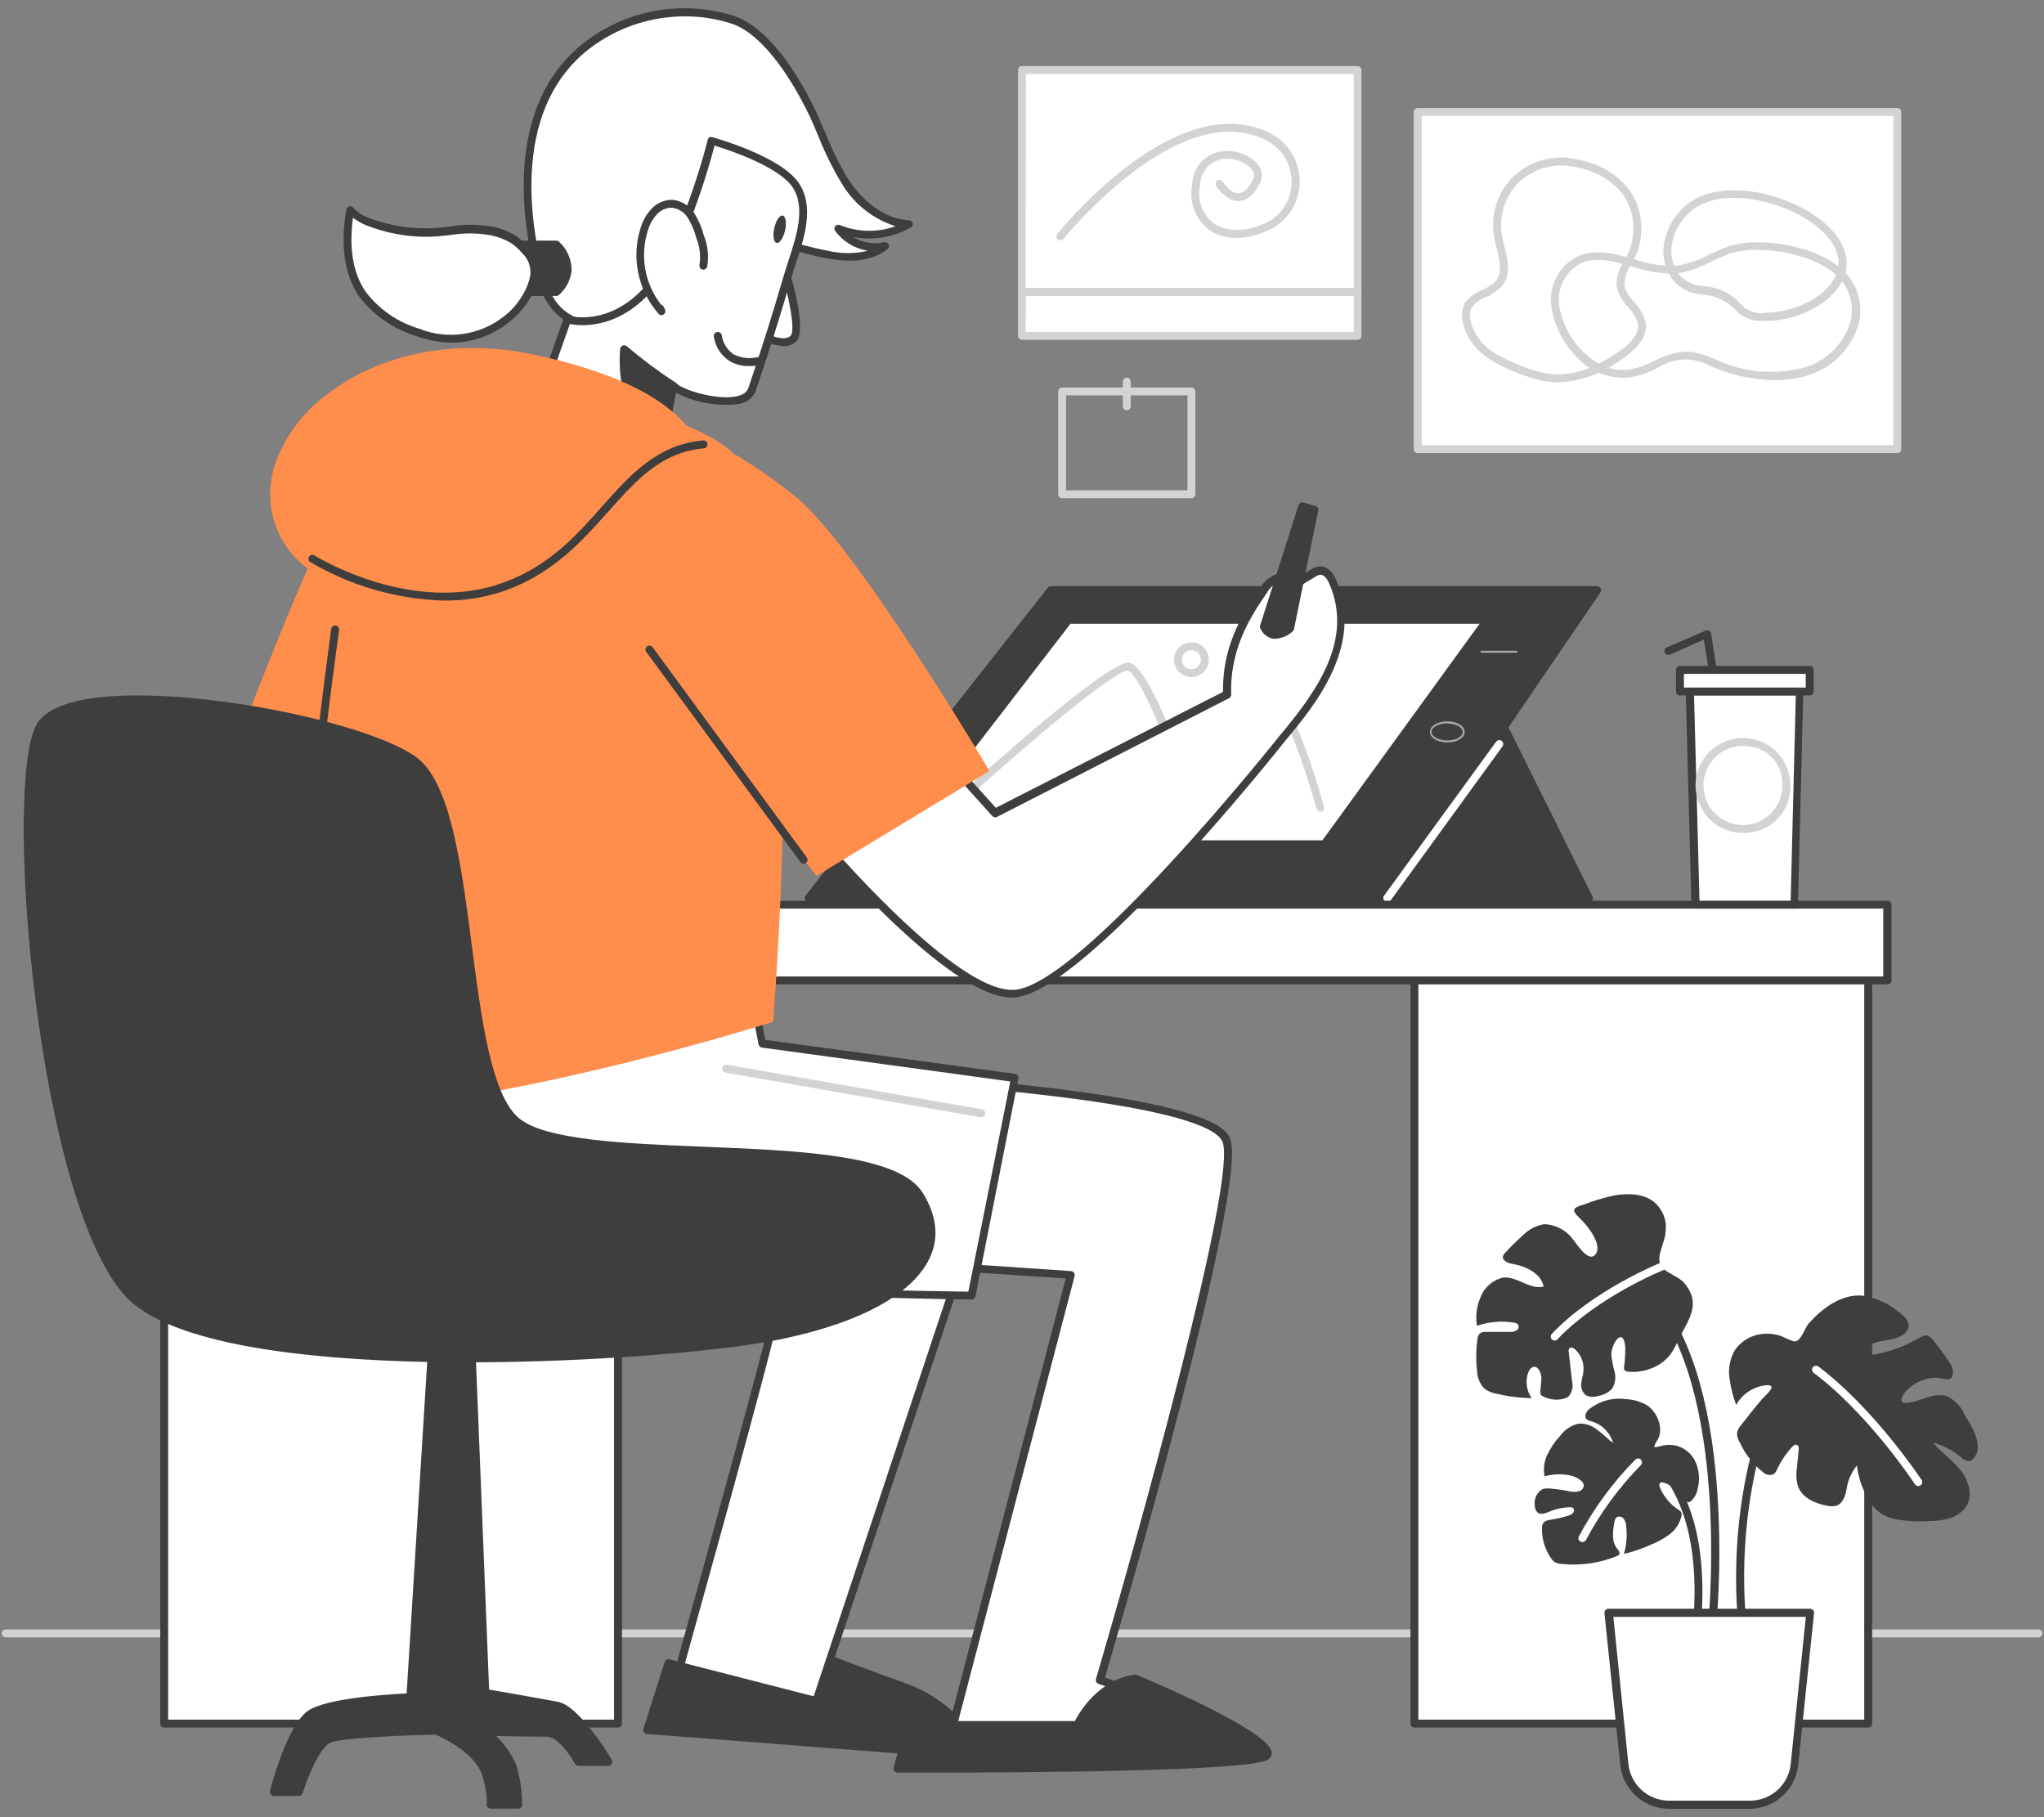 <?xml version="1.0" encoding="UTF-8"?> <svg xmlns="http://www.w3.org/2000/svg" width="216" height="192" viewBox="0 0 216 192" fill="none"><rect x="0" y="0" width="216" height="192" fill="#808080" stroke="none"/><g id="#230_designer_flatline"><path id="Vector" d="M215.406 173.001H0.594C0.483 173.001 0.377 172.957 0.299 172.879C0.221 172.801 0.177 172.694 0.177 172.583C0.177 172.473 0.221 172.366 0.299 172.288C0.377 172.21 0.483 172.166 0.594 172.166H215.406C215.517 172.166 215.623 172.21 215.701 172.288C215.78 172.366 215.824 172.473 215.824 172.583C215.824 172.694 215.78 172.801 215.701 172.879C215.623 172.957 215.517 173.001 215.406 173.001Z" fill="#D1D3D4"></path><path id="Vector_2" d="M197.42 99.695H149.466V182.113H197.42V99.695Z" fill="white"></path><path id="Vector_3" d="M197.42 182.53H149.466C149.355 182.53 149.249 182.486 149.171 182.408C149.093 182.33 149.049 182.223 149.049 182.113V99.695C149.049 99.584 149.093 99.477 149.171 99.399C149.249 99.321 149.355 99.277 149.466 99.277H197.42C197.531 99.277 197.637 99.321 197.715 99.399C197.794 99.477 197.838 99.584 197.838 99.695V182.096C197.84 182.152 197.831 182.208 197.811 182.261C197.791 182.314 197.76 182.362 197.721 182.402C197.682 182.443 197.636 182.475 197.584 182.497C197.532 182.519 197.476 182.531 197.42 182.53ZM149.884 181.695H197.003V100.112H149.884V181.695Z" fill="#3E3E3E"></path><path id="Vector_4" d="M65.307 99.695H17.352V182.113H65.307V99.695Z" fill="white"></path><path id="Vector_5" d="M65.307 182.53H17.353C17.242 182.53 17.136 182.486 17.057 182.408C16.979 182.33 16.935 182.223 16.935 182.113V99.695C16.935 99.584 16.979 99.477 17.057 99.399C17.136 99.321 17.242 99.277 17.353 99.277H65.307C65.417 99.277 65.523 99.321 65.602 99.399C65.68 99.477 65.724 99.584 65.724 99.695V182.096C65.726 182.152 65.717 182.208 65.697 182.261C65.677 182.314 65.647 182.362 65.608 182.402C65.569 182.443 65.522 182.475 65.47 182.497C65.418 182.519 65.363 182.531 65.307 182.53ZM17.77 181.695H64.889V100.112H17.77V181.695Z" fill="#3E3E3E"></path><path id="Vector_6" d="M158.392 75.797L167.886 94.88H142.21L158.392 75.797Z" fill="#3E3E3E"></path><path id="Vector_7" d="M167.886 95.298H142.235C142.155 95.298 142.076 95.275 142.008 95.232C141.94 95.189 141.886 95.128 141.851 95.055C141.818 94.983 141.807 94.903 141.819 94.824C141.83 94.745 141.865 94.672 141.918 94.612L158.1 75.529C158.143 75.475 158.2 75.434 158.265 75.409C158.329 75.384 158.399 75.376 158.468 75.387C158.536 75.395 158.602 75.419 158.659 75.459C158.716 75.498 158.762 75.551 158.793 75.613L168.279 94.696C168.314 94.757 168.332 94.826 168.332 94.897C168.332 94.967 168.314 95.036 168.279 95.097C168.239 95.165 168.181 95.219 168.112 95.255C168.042 95.29 167.964 95.305 167.886 95.298ZM143.112 94.462H167.21L158.301 76.557L143.112 94.462Z" fill="#3E3E3E"></path><path id="Vector_8" d="M85.472 94.88H146.602L168.78 62.347H111.073L85.472 94.88Z" fill="#3E3E3E"></path><path id="Vector_9" d="M146.602 95.298H85.455C85.377 95.297 85.3 95.275 85.234 95.233C85.168 95.192 85.115 95.132 85.081 95.061C85.047 94.991 85.034 94.912 85.042 94.834C85.051 94.756 85.081 94.682 85.129 94.621L110.731 62.088C110.769 62.038 110.818 61.998 110.875 61.971C110.931 61.943 110.993 61.929 111.056 61.929H168.763C168.839 61.932 168.912 61.954 168.977 61.993C169.041 62.033 169.094 62.089 169.13 62.155C169.171 62.22 169.193 62.296 169.193 62.373C169.193 62.449 169.171 62.525 169.13 62.59L146.953 95.114C146.915 95.172 146.863 95.219 146.801 95.251C146.74 95.283 146.671 95.299 146.602 95.298ZM86.332 94.462H146.41L168.02 62.765H111.273L86.332 94.462Z" fill="#3E3E3E"></path><path id="Vector_10" d="M112.91 65.507L94.64 89.204H140.006L157.173 65.507H112.91Z" fill="white"></path><path id="Vector_11" d="M140.006 89.622H94.64C94.562 89.623 94.485 89.601 94.419 89.559C94.352 89.518 94.299 89.459 94.264 89.388C94.225 89.321 94.205 89.245 94.205 89.167C94.205 89.089 94.225 89.013 94.264 88.945L112.543 65.248C112.581 65.198 112.63 65.158 112.687 65.13C112.743 65.103 112.805 65.089 112.868 65.089H157.123C157.2 65.088 157.275 65.108 157.34 65.148C157.405 65.188 157.457 65.246 157.491 65.315C157.531 65.38 157.553 65.455 157.553 65.532C157.553 65.609 157.531 65.684 157.491 65.749L140.323 89.447C140.287 89.499 140.24 89.541 140.185 89.572C140.13 89.602 140.068 89.619 140.006 89.622ZM95.492 88.786H139.747L156.355 65.908H113.119L95.492 88.786Z" fill="#3E3E3E"></path><path id="Vector_12" d="M125.903 84.891C125.816 84.89 125.731 84.863 125.661 84.812C125.591 84.761 125.538 84.689 125.51 84.607C123.314 78.129 120.258 71.024 119.147 70.857C117.82 70.857 109.303 77.903 101.738 84.791C101.656 84.866 101.547 84.906 101.436 84.901C101.325 84.896 101.22 84.848 101.145 84.766C101.07 84.684 101.03 84.575 101.035 84.464C101.039 84.352 101.088 84.248 101.17 84.172C103.792 81.79 116.826 70.029 119.223 70.029H119.314C121.452 70.355 125.235 81.063 126.345 84.339C126.363 84.391 126.371 84.447 126.367 84.502C126.363 84.557 126.348 84.61 126.324 84.66C126.299 84.709 126.264 84.752 126.222 84.788C126.18 84.823 126.131 84.85 126.078 84.866C126.023 84.89 125.962 84.898 125.903 84.891Z" fill="#D1D3D4"></path><path id="Vector_13" d="M139.53 85.76C139.438 85.76 139.35 85.729 139.277 85.674C139.205 85.618 139.153 85.54 139.129 85.451C137.659 80.227 135.563 74.652 134.578 74.359C133.593 74.067 129.017 78.204 125.293 82.183C125.217 82.264 125.111 82.311 125 82.314C124.889 82.317 124.781 82.276 124.7 82.2C124.619 82.123 124.572 82.018 124.569 81.906C124.566 81.795 124.607 81.687 124.683 81.606C126.587 79.575 132.933 72.997 134.82 73.565C136.707 74.133 139.413 83.378 139.931 85.267C139.962 85.374 139.949 85.488 139.896 85.585C139.843 85.683 139.753 85.754 139.647 85.785L139.53 85.76Z" fill="#D1D3D4"></path><path id="Vector_14" d="M152.948 78.446C151.921 78.446 151.111 77.953 151.111 77.326C151.111 76.699 151.946 76.215 152.948 76.215C153.95 76.215 154.785 76.699 154.785 77.326C154.785 77.953 153.975 78.446 152.948 78.446ZM152.948 76.424C152.063 76.424 151.278 76.833 151.278 77.326C151.278 77.82 152.021 78.237 152.948 78.237C153.875 78.237 154.576 77.82 154.576 77.326C154.576 76.833 153.833 76.449 152.948 76.449V76.424Z" fill="#A7A9AC"></path><path id="Vector_15" d="M160.246 68.968H156.539C156.513 68.966 156.488 68.954 156.47 68.936C156.452 68.918 156.44 68.893 156.438 68.867C156.438 68.84 156.449 68.813 156.467 68.793C156.486 68.773 156.511 68.761 156.539 68.758H160.246C160.26 68.758 160.274 68.761 160.286 68.767C160.299 68.772 160.311 68.781 160.32 68.791C160.329 68.801 160.337 68.813 160.341 68.826C160.346 68.839 160.347 68.853 160.346 68.867C160.346 68.894 160.336 68.919 160.317 68.938C160.298 68.957 160.273 68.968 160.246 68.968Z" fill="#A7A9AC"></path><path id="Vector_16" d="M146.602 95.298C146.513 95.299 146.426 95.272 146.352 95.223C146.263 95.156 146.205 95.058 146.188 94.949C146.17 94.84 146.196 94.728 146.26 94.638L158.1 78.371C158.132 78.327 158.173 78.289 158.22 78.26C158.267 78.231 158.319 78.212 158.373 78.204C158.427 78.195 158.483 78.198 158.536 78.21C158.59 78.224 158.64 78.247 158.685 78.279C158.773 78.346 158.831 78.444 158.849 78.553C158.866 78.662 158.84 78.774 158.776 78.865L146.936 95.164C146.893 95.21 146.842 95.245 146.784 95.268C146.726 95.291 146.664 95.301 146.602 95.298Z" fill="white"></path><path id="Vector_17" d="M125.902 71.542C125.539 71.542 125.184 71.434 124.882 71.232C124.58 71.03 124.344 70.743 124.205 70.407C124.066 70.071 124.03 69.701 124.101 69.344C124.172 68.988 124.347 68.66 124.603 68.403C124.86 68.146 125.188 67.971 125.544 67.9C125.9 67.829 126.27 67.865 126.605 68.004C126.941 68.143 127.228 68.379 127.43 68.681C127.632 68.984 127.739 69.34 127.739 69.703C127.739 70.191 127.546 70.659 127.201 71.004C126.857 71.348 126.39 71.542 125.902 71.542ZM125.902 68.7C125.704 68.7 125.511 68.759 125.346 68.869C125.181 68.979 125.053 69.136 124.977 69.319C124.901 69.503 124.881 69.704 124.92 69.899C124.958 70.094 125.054 70.272 125.194 70.412C125.334 70.553 125.513 70.648 125.707 70.687C125.901 70.726 126.103 70.706 126.286 70.63C126.469 70.554 126.625 70.425 126.736 70.26C126.846 70.096 126.904 69.902 126.904 69.703C126.906 69.571 126.88 69.44 126.83 69.318C126.78 69.196 126.707 69.085 126.613 68.991C126.52 68.898 126.409 68.824 126.287 68.774C126.165 68.724 126.034 68.699 125.902 68.7Z" fill="#D1D3D4"></path><path id="Vector_18" d="M199.458 95.59H10.981V103.59H199.458V95.59Z" fill="white"></path><path id="Vector_19" d="M199.466 104.008H10.982C10.871 104.008 10.764 103.964 10.686 103.885C10.608 103.807 10.564 103.701 10.564 103.59V95.59C10.566 95.48 10.611 95.375 10.689 95.297C10.767 95.219 10.871 95.174 10.982 95.172H199.466C199.576 95.174 199.681 95.219 199.759 95.297C199.837 95.375 199.881 95.48 199.884 95.59V103.59C199.884 103.701 199.84 103.807 199.761 103.885C199.683 103.964 199.577 104.008 199.466 104.008ZM11.399 103.172H199.015V96H11.399V103.172Z" fill="#3E3E3E"></path><path id="Vector_20" d="M81.873 138.864C82.048 139.457 71.502 177.356 71.502 177.356L86.24 179.73L103.658 127.371L81.873 138.864Z" fill="white"></path><path id="Vector_21" d="M86.24 180.148H86.173L71.435 177.774C71.376 177.766 71.32 177.745 71.27 177.713C71.219 177.682 71.176 177.64 71.143 177.59C71.085 177.486 71.067 177.364 71.093 177.248C75.21 162.486 81.338 140.16 81.455 138.906C81.45 138.824 81.468 138.743 81.508 138.671C81.548 138.6 81.608 138.542 81.681 138.504L103.466 127.011C103.54 126.974 103.624 126.958 103.707 126.967C103.79 126.976 103.869 127.009 103.934 127.061C103.994 127.117 104.038 127.189 104.061 127.269C104.083 127.349 104.082 127.433 104.059 127.513L86.632 179.872C86.604 179.954 86.551 180.024 86.481 180.074C86.41 180.123 86.326 180.149 86.24 180.148ZM72.045 177.014L85.973 179.262L102.957 128.231L82.249 139.148C81.789 141.547 78.358 154.261 72.028 177.014H72.045Z" fill="#3E3E3E"></path><path id="Vector_22" d="M70.609 175.718L68.362 182.79L103.658 185.523C102.001 182.181 99.135 179.596 95.642 178.293C91.976 177.005 88.027 175.467 88.027 175.467L86.24 179.73L70.609 175.718Z" fill="#3E3E3E"></path><path id="Vector_23" d="M103.658 185.941L68.363 183.208C68.3 183.203 68.239 183.184 68.184 183.153C68.129 183.121 68.083 183.077 68.047 183.025C68.012 182.973 67.989 182.913 67.98 182.851C67.971 182.788 67.976 182.724 67.995 182.664L70.241 175.593C70.274 175.492 70.344 175.407 70.437 175.355C70.53 175.304 70.639 175.29 70.742 175.317L86.023 179.237L87.693 175.308C87.713 175.258 87.743 175.213 87.781 175.174C87.819 175.136 87.864 175.105 87.913 175.084C87.963 175.063 88.016 175.053 88.07 175.052C88.124 175.052 88.177 175.062 88.227 175.083C88.269 175.083 92.21 176.629 95.834 177.9C99.438 179.237 102.393 181.905 104.092 185.356C104.127 185.418 104.146 185.489 104.146 185.561C104.146 185.632 104.127 185.703 104.092 185.765C104.047 185.837 103.981 185.892 103.903 185.923C103.825 185.955 103.74 185.961 103.658 185.941ZM68.914 182.413L102.94 185.055C101.287 182.124 98.656 179.869 95.508 178.685C92.528 177.641 89.329 176.42 88.252 176.011L86.624 179.889C86.585 179.983 86.514 180.059 86.424 180.105C86.334 180.151 86.23 180.164 86.131 180.14L70.884 176.245L68.914 182.413Z" fill="#3E3E3E"></path><path id="Vector_24" d="M45.834 139.365L43.329 179.287C43.329 179.287 34.862 179.58 32.741 181.068C30.62 182.556 28.892 189.293 28.892 189.293H31.531C31.531 189.293 33.067 184.277 34.754 183.676C36.441 183.074 46.026 182.84 46.026 182.84C46.026 182.84 50.652 184.629 51.395 187.696C51.98 190.112 51.813 190.672 51.813 190.672H54.735C54.728 189.297 54.532 187.93 54.151 186.61C53.566 184.938 51.37 182.94 51.37 182.94C51.37 182.94 56.205 183.04 57.816 183.04C59.428 183.04 61.106 186.116 61.106 186.116H64.254C64.254 186.116 60.964 180.566 58.835 180.173C56.706 179.78 51.245 178.827 51.245 178.827L49.759 141.631L45.834 139.365Z" fill="#3E3E3E"></path><path id="Vector_25" d="M54.769 191.098H51.846C51.781 191.097 51.716 191.081 51.657 191.053C51.597 191.024 51.545 190.982 51.504 190.931C51.466 190.877 51.441 190.815 51.431 190.75C51.421 190.685 51.426 190.618 51.446 190.555C51.449 189.621 51.306 188.693 51.02 187.805C50.393 185.189 46.561 183.508 46.01 183.274C43.296 183.333 36.265 183.584 34.954 184.11C33.869 184.511 32.558 187.604 31.99 189.452C31.963 189.538 31.91 189.613 31.838 189.667C31.766 189.721 31.679 189.751 31.589 189.752H28.925C28.862 189.751 28.8 189.734 28.744 189.705C28.687 189.676 28.638 189.635 28.6 189.585C28.561 189.534 28.535 189.476 28.522 189.414C28.509 189.352 28.51 189.287 28.525 189.226C28.591 188.95 30.312 182.321 32.533 180.767C34.495 179.396 41.267 179.003 42.97 178.928L45.425 139.374C45.431 139.303 45.453 139.235 45.491 139.176C45.529 139.116 45.581 139.066 45.642 139.031C45.704 138.998 45.773 138.981 45.843 138.981C45.913 138.981 45.981 138.998 46.043 139.031L50.001 141.313C50.062 141.347 50.114 141.397 50.15 141.457C50.187 141.517 50.207 141.586 50.21 141.656L51.688 178.518C52.907 178.727 57.148 179.463 58.952 179.805C61.19 180.223 64.305 185.356 64.647 185.941C64.683 186.004 64.703 186.076 64.703 186.15C64.703 186.223 64.683 186.295 64.647 186.359C64.61 186.424 64.557 186.479 64.492 186.517C64.428 186.555 64.354 186.575 64.279 186.576H61.131C61.056 186.575 60.983 186.555 60.919 186.517C60.854 186.479 60.801 186.424 60.764 186.359C60.163 185.255 58.827 183.5 57.842 183.5C56.706 183.5 53.95 183.45 52.431 183.425C53.338 184.303 54.064 185.351 54.568 186.509C54.969 187.866 55.174 189.274 55.178 190.689C55.176 190.797 55.132 190.9 55.056 190.976C54.979 191.052 54.877 191.096 54.769 191.098ZM52.264 190.262H54.326C54.298 189.073 54.113 187.892 53.775 186.752C53.232 185.189 51.128 183.283 51.103 183.258C51.042 183.2 50.999 183.126 50.979 183.044C50.96 182.962 50.965 182.877 50.995 182.798C51.029 182.72 51.085 182.653 51.156 182.606C51.227 182.559 51.31 182.533 51.395 182.53C51.446 182.53 56.238 182.631 57.833 182.631C59.428 182.631 60.914 184.929 61.365 185.707H63.52C62.401 183.943 60.18 180.85 58.777 180.591C56.681 180.198 51.262 179.262 51.195 179.254C51.099 179.238 51.011 179.19 50.947 179.116C50.883 179.043 50.847 178.95 50.844 178.853L49.383 141.89L46.21 140.059L43.78 179.346C43.774 179.449 43.73 179.547 43.656 179.62C43.581 179.692 43.483 179.735 43.379 179.739C41.058 179.822 34.67 180.282 33.017 181.41C31.514 182.464 30.061 186.752 29.468 188.875H31.255C31.639 187.696 33.009 183.859 34.595 183.283C36.182 182.706 45.617 182.447 46.01 182.447H46.168C46.369 182.522 51.011 184.344 51.796 187.588C52.044 188.461 52.207 189.357 52.281 190.262H52.264Z" fill="#3E3E3E"></path><path id="Vector_26" d="M94.114 113.905C94.114 113.905 127.464 115.685 129.568 120.441C131.672 125.197 116.208 177.498 116.208 177.498C116.208 177.498 132.532 183.149 129.86 184.336C127.188 185.523 100.468 183.149 100.468 183.149L113.135 134.668L80.136 132.444L94.114 113.905Z" fill="white"></path><path id="Vector_27" d="M125.66 185.088C117.828 185.088 102.606 183.759 100.46 183.567C100.399 183.562 100.34 183.543 100.286 183.513C100.233 183.483 100.187 183.441 100.151 183.391C100.117 183.341 100.094 183.283 100.083 183.222C100.073 183.162 100.077 183.1 100.093 183.04L112.618 135.086L80.119 132.896C80.046 132.887 79.975 132.861 79.914 132.819C79.853 132.776 79.803 132.72 79.769 132.653C79.737 132.585 79.725 132.508 79.734 132.433C79.742 132.358 79.772 132.286 79.819 132.227L93.805 113.654C93.841 113.595 93.894 113.548 93.956 113.519C94.018 113.489 94.088 113.478 94.156 113.487C94.239 113.487 102.606 113.938 111.123 114.974C128.566 117.081 129.627 119.48 129.977 120.274C132.04 124.946 118.287 172.099 116.768 177.239C121.201 178.786 130.553 182.255 130.62 183.968C130.623 184.135 130.571 184.299 130.473 184.434C130.376 184.57 130.237 184.67 130.077 184.72C128.631 185.056 127.143 185.18 125.66 185.088ZM101.019 182.773C108.768 183.458 127.656 184.871 129.718 183.951C129.167 182.94 122.304 180.056 116.075 177.908C115.973 177.872 115.889 177.798 115.841 177.701C115.793 177.604 115.784 177.493 115.816 177.39C120.091 162.887 130.846 124.403 129.176 120.617C127.506 116.83 103.675 114.849 94.306 114.339L80.946 132.118L113.177 134.3C113.239 134.303 113.299 134.32 113.354 134.349C113.409 134.377 113.457 134.418 113.494 134.467C113.561 134.571 113.585 134.697 113.561 134.818L101.019 182.773Z" fill="#3E3E3E"></path><path id="Vector_28" d="M82.8 84.181C82.8 84.181 99.934 105.579 107.257 104.986C114.58 104.392 135.555 78.012 135.555 78.012C139.346 73.481 143.588 67.73 140.874 61.486C140.607 60.885 140.139 60.241 139.488 60.291C139.214 60.333 138.954 60.439 138.728 60.6L136.39 62.038C136.465 61.395 135.647 60.935 135.021 61.11C134.411 61.349 133.904 61.792 133.584 62.364C131.155 65.825 129.585 69.118 129.718 73.381L105.203 85.919L95.475 75.145" fill="white"></path><path id="Vector_29" d="M106.965 105.412C99.358 105.412 83.167 85.351 82.474 84.44C82.416 84.353 82.393 84.247 82.409 84.143C82.426 84.04 82.48 83.946 82.562 83.881C82.644 83.816 82.747 83.784 82.852 83.791C82.956 83.799 83.054 83.845 83.125 83.921C83.292 84.13 99.759 104.585 106.94 104.585H107.224C114.288 104.016 135.004 78.028 135.204 77.761C139.121 73.097 143.07 67.63 140.473 61.67C140.373 61.436 140.022 60.692 139.505 60.726C139.296 60.764 139.099 60.85 138.928 60.977L136.574 62.406C136.507 62.447 136.43 62.469 136.352 62.468C136.274 62.468 136.197 62.446 136.131 62.404C136.065 62.362 136.012 62.302 135.978 62.232C135.944 62.161 135.931 62.083 135.939 62.005C135.944 61.944 135.933 61.884 135.907 61.829C135.88 61.775 135.84 61.728 135.789 61.695C135.694 61.619 135.583 61.565 135.465 61.536C135.347 61.507 135.224 61.504 135.104 61.528C134.59 61.748 134.164 62.133 133.893 62.623C131.839 65.549 129.961 68.876 130.103 73.389C130.105 73.468 130.085 73.546 130.045 73.614C130.005 73.682 129.947 73.738 129.877 73.774L105.361 86.312C105.28 86.354 105.186 86.368 105.095 86.352C105.005 86.335 104.922 86.289 104.86 86.22L95.141 75.429C95.102 75.39 95.071 75.344 95.05 75.293C95.028 75.242 95.018 75.187 95.018 75.132C95.018 75.077 95.028 75.022 95.05 74.972C95.071 74.921 95.102 74.874 95.141 74.835C95.221 74.758 95.327 74.715 95.438 74.715C95.548 74.715 95.654 74.758 95.734 74.835L105.236 85.351L129.242 73.105C129.167 68.483 131.088 65.081 133.184 62.097C133.56 61.444 134.15 60.942 134.854 60.676C135.107 60.615 135.371 60.614 135.625 60.673C135.879 60.733 136.115 60.851 136.315 61.018C136.427 61.116 136.523 61.232 136.599 61.361L138.469 60.216C138.752 60.018 139.079 59.892 139.421 59.848C140.148 59.79 140.791 60.325 141.208 61.294C144.231 68.232 138.77 74.752 135.831 78.254C134.996 79.324 114.688 104.777 107.265 105.379L106.965 105.412Z" fill="#3E3E3E"></path><path id="Vector_30" d="M26.713 80.528C26.713 80.528 17.887 100.547 21.16 102.687C24.433 104.827 44.356 102.687 44.356 102.687L42.628 76.775" fill="white"></path><path id="Vector_31" d="M28.733 104.008C25.168 104.008 22.053 103.757 20.918 103.005C20.35 102.637 18.613 101.508 22.312 90.667C24.091 85.443 26.304 80.411 26.329 80.361C26.346 80.305 26.375 80.253 26.414 80.209C26.453 80.165 26.501 80.13 26.554 80.106C26.608 80.081 26.666 80.069 26.724 80.068C26.783 80.068 26.841 80.08 26.895 80.103C26.949 80.127 26.997 80.162 27.036 80.205C27.076 80.249 27.105 80.3 27.124 80.356C27.142 80.412 27.148 80.471 27.142 80.529C27.136 80.588 27.118 80.644 27.088 80.695C23.748 88.31 19.223 100.907 21.377 102.303C23.882 103.974 38.077 102.871 43.922 102.303L42.252 76.8C42.248 76.745 42.255 76.69 42.273 76.638C42.29 76.585 42.318 76.537 42.354 76.496C42.426 76.412 42.53 76.36 42.64 76.353C42.751 76.345 42.86 76.381 42.944 76.454C43.028 76.527 43.079 76.63 43.087 76.741L44.816 102.654C44.822 102.762 44.787 102.869 44.717 102.951C44.647 103.034 44.548 103.086 44.44 103.097C43.855 103.13 35.438 104.008 28.733 104.008Z" fill="#3E3E3E"></path><path id="Vector_32" d="M33.902 114.456C33.902 114.456 29.585 124.052 34.186 130.104C38.787 136.156 102.656 136.883 102.656 136.883L107.24 113.904L80.52 110.26L78.967 102.311L33.902 114.456Z" fill="white"></path><path id="Vector_33" d="M102.673 137.301C102.514 137.301 86.507 137.109 70.108 136.181C48.022 134.927 35.814 132.963 33.827 130.33C29.134 124.161 33.309 114.665 33.493 114.264C33.518 114.206 33.556 114.155 33.604 114.115C33.651 114.074 33.708 114.045 33.769 114.03L78.859 101.885C78.915 101.867 78.974 101.863 79.031 101.872C79.089 101.88 79.144 101.902 79.193 101.935C79.24 101.964 79.281 102.003 79.312 102.049C79.344 102.095 79.366 102.147 79.376 102.202L80.871 109.867L107.265 113.461C107.322 113.469 107.377 113.488 107.426 113.518C107.475 113.549 107.517 113.589 107.549 113.637C107.582 113.682 107.605 113.734 107.617 113.789C107.628 113.843 107.628 113.9 107.616 113.955L103.082 136.958C103.064 137.054 103.014 137.141 102.939 137.203C102.865 137.266 102.77 137.3 102.673 137.301ZM34.203 114.807C33.66 116.136 30.462 124.52 34.52 129.853C38.044 134.484 80.211 136.206 102.331 136.473L106.764 114.264L80.512 110.686C80.426 110.674 80.346 110.635 80.283 110.575C80.22 110.515 80.178 110.437 80.161 110.352L78.7 102.829L34.203 114.807Z" fill="#3E3E3E"></path><path id="Vector_34" d="M60.071 33.618C59.419 33.227 58.852 32.709 58.401 32.097C57.776 31.199 57.322 30.193 57.065 29.129C54.802 20.938 54.785 10.447 62.075 4.839C64.225 3.194 66.737 2.089 69.402 1.616C72.066 1.144 74.805 1.317 77.389 2.122C80.929 3.276 83.935 8.149 85.513 11.317C86.808 13.883 87.684 16.675 89.221 19.099C90.757 21.523 93.204 23.646 96.076 23.788C94.939 24.425 93.672 24.797 92.37 24.875C91.069 24.953 89.767 24.736 88.561 24.239C89.123 24.995 89.891 25.572 90.772 25.903C91.653 26.233 92.61 26.303 93.529 26.103C91.859 27.433 89.471 27.382 87.367 26.939C85.263 26.496 83.192 25.828 81.029 26.103C77.689 26.48 75.519 28.937 72.905 30.718C69.59 32.891 63.862 35.816 60.071 33.618Z" fill="white"></path><path id="Vector_35" d="M63.219 34.822C62.051 34.847 60.898 34.558 59.879 33.986C59.166 33.56 58.549 32.991 58.067 32.314C57.408 31.363 56.933 30.297 56.664 29.171C55.562 25.159 52.656 11.501 61.8 4.446C64.003 2.755 66.58 1.62 69.313 1.135C72.047 0.651 74.857 0.831 77.506 1.662C81.297 2.891 84.378 8.057 85.856 11.024C86.357 12.027 86.808 13.072 87.234 14.084C87.876 15.708 88.647 17.279 89.538 18.781C90.373 20.077 92.644 23.103 96.059 23.27C96.15 23.273 96.236 23.306 96.305 23.363C96.375 23.421 96.424 23.5 96.444 23.587C96.467 23.675 96.46 23.769 96.424 23.853C96.388 23.936 96.324 24.005 96.243 24.047C94.39 25.081 92.233 25.433 90.148 25.042C91.126 25.644 92.3 25.842 93.421 25.594C93.514 25.57 93.612 25.579 93.7 25.619C93.787 25.659 93.858 25.729 93.9 25.815C93.942 25.901 93.953 26 93.931 26.093C93.909 26.187 93.856 26.27 93.78 26.329C92.285 27.508 90.098 27.825 87.275 27.282C86.774 27.19 86.273 27.073 85.772 26.956C84.246 26.515 82.657 26.334 81.071 26.421C78.708 26.689 76.955 28.093 75.093 29.506C74.458 29.999 73.807 30.5 73.13 30.968C71.185 32.322 67.01 34.822 63.219 34.822ZM72.362 1.729C68.722 1.727 65.183 2.926 62.292 5.14C53.566 11.885 56.38 25.092 57.458 28.987C57.702 30.012 58.135 30.981 58.735 31.846C59.154 32.419 59.685 32.899 60.297 33.259C64.321 35.599 70.792 31.587 72.68 30.308C73.331 29.865 73.974 29.363 74.592 28.879C76.462 27.424 78.399 25.92 80.996 25.627C82.685 25.521 84.38 25.708 86.006 26.179C86.499 26.287 86.991 26.404 87.484 26.496C88.874 26.82 90.319 26.82 91.709 26.496C90.332 26.276 89.095 25.526 88.261 24.407C88.206 24.334 88.177 24.246 88.177 24.156C88.177 24.066 88.206 23.977 88.261 23.905C88.315 23.832 88.393 23.78 88.481 23.758C88.569 23.735 88.662 23.743 88.745 23.78C90.628 24.543 92.726 24.588 94.64 23.905C92.201 23.133 90.142 21.471 88.87 19.249C87.95 17.712 87.157 16.101 86.499 14.435C86.073 13.44 85.664 12.403 85.138 11.425C83.985 9.127 80.904 3.66 77.264 2.481C75.679 1.975 74.025 1.721 72.362 1.729Z" fill="#3E3E3E"></path><path id="Vector_36" d="M82.7 27.666C82.7 27.666 84.979 34.805 83.785 35.816C82.591 36.828 80.111 35.24 80.111 35.24" fill="white"></path><path id="Vector_37" d="M82.775 36.577C81.753 36.489 80.769 36.151 79.911 35.591C79.861 35.563 79.818 35.525 79.784 35.48C79.75 35.434 79.725 35.382 79.712 35.327C79.698 35.272 79.696 35.215 79.706 35.159C79.715 35.103 79.736 35.049 79.766 35.002C79.797 34.954 79.837 34.913 79.884 34.881C79.931 34.849 79.984 34.828 80.04 34.817C80.095 34.806 80.153 34.807 80.208 34.82C80.263 34.832 80.316 34.855 80.362 34.889C80.946 35.256 82.775 36.167 83.534 35.499C84.111 35.006 83.368 31.119 82.299 27.8C82.267 27.694 82.278 27.579 82.33 27.481C82.381 27.383 82.469 27.308 82.574 27.274C82.679 27.239 82.794 27.248 82.893 27.299C82.991 27.349 83.066 27.436 83.1 27.541C83.651 29.28 85.363 35.064 84.077 36.134C83.713 36.439 83.249 36.597 82.775 36.577Z" fill="#3E3E3E"></path><path id="Vector_38" d="M84.086 19.483C86.031 22.258 84.086 26.421 83.251 29.255C82.098 33.245 80.854 37.204 79.518 41.133C78.683 43.64 72.103 41.826 71.168 40.748L69.381 51.038L55.545 46.248L59.996 33.769C59.996 33.769 64.447 35.056 68.454 30.617C72.463 26.179 75.251 14.861 75.251 14.861C75.251 14.861 82.19 16.767 84.086 19.483Z" fill="white"></path><path id="Vector_39" d="M69.373 51.456H69.239L55.395 46.683C55.343 46.667 55.294 46.64 55.252 46.604C55.211 46.568 55.177 46.524 55.153 46.474C55.115 46.369 55.115 46.254 55.153 46.148L59.57 33.627C59.605 33.527 59.676 33.445 59.769 33.397C59.862 33.349 59.97 33.338 60.071 33.367C60.246 33.409 64.338 34.513 68.112 30.333C71.886 26.154 74.792 14.878 74.792 14.761C74.805 14.707 74.828 14.656 74.861 14.611C74.894 14.566 74.936 14.529 74.984 14.502C75.086 14.46 75.2 14.46 75.302 14.502C75.594 14.585 82.416 16.483 84.378 19.283C86.115 21.791 84.996 25.134 84.086 27.892C83.91 28.427 83.743 28.937 83.601 29.414C82.449 33.384 81.197 37.388 79.861 41.308C79.697 41.694 79.432 42.027 79.094 42.273C78.755 42.519 78.357 42.668 77.94 42.704C75.694 42.954 73.424 42.529 71.419 41.484L69.749 51.113C69.739 51.173 69.716 51.229 69.682 51.279C69.647 51.328 69.601 51.369 69.548 51.397C69.496 51.431 69.435 51.451 69.373 51.456ZM56.071 45.989L69.047 50.486L70.717 40.673C70.731 40.595 70.767 40.523 70.82 40.465C70.873 40.407 70.941 40.364 71.017 40.343C71.093 40.322 71.174 40.323 71.249 40.346C71.325 40.369 71.392 40.413 71.444 40.472C72.045 41.166 75.66 42.303 77.781 41.885C78.499 41.743 78.934 41.442 79.084 40.991C80.412 37.087 81.672 33.1 82.817 29.138C82.958 28.653 83.134 28.135 83.309 27.583C84.144 25.034 85.213 21.857 83.71 19.718C82.207 17.578 77.03 15.839 75.51 15.388C74.951 17.519 72.362 26.864 68.722 30.893C65.223 34.763 61.432 34.471 60.221 34.237L56.071 45.989Z" fill="#3E3E3E"></path><path id="Vector_40" d="M80.261 38.123C80.261 38.123 76.629 39.16 75.886 35.49L80.261 38.123Z" fill="white"></path><path id="Vector_41" d="M79.151 38.675C78.434 38.693 77.727 38.514 77.105 38.157C76.66 37.869 76.281 37.49 75.993 37.045C75.705 36.6 75.515 36.098 75.435 35.574C75.415 35.464 75.439 35.351 75.502 35.259C75.565 35.166 75.661 35.102 75.771 35.081C75.88 35.059 75.993 35.081 76.087 35.142C76.18 35.203 76.246 35.298 76.27 35.407C76.325 35.814 76.466 36.205 76.681 36.555C76.897 36.905 77.183 37.206 77.522 37.438C78.326 37.843 79.248 37.944 80.119 37.722C80.174 37.707 80.231 37.703 80.288 37.711C80.344 37.718 80.398 37.736 80.448 37.765C80.497 37.793 80.54 37.831 80.575 37.876C80.609 37.921 80.635 37.972 80.65 38.027C80.664 38.082 80.668 38.139 80.661 38.196C80.654 38.252 80.635 38.307 80.607 38.356C80.579 38.405 80.541 38.448 80.496 38.483C80.451 38.518 80.4 38.543 80.345 38.558C79.953 38.646 79.552 38.685 79.151 38.675Z" fill="#3E3E3E"></path><path id="Vector_42" d="M74.324 28.076C74.494 27.044 74.376 25.985 73.982 25.017C73.778 24.235 73.463 23.486 73.047 22.793C72.83 22.452 72.541 22.162 72.201 21.944C71.861 21.726 71.477 21.585 71.076 21.531C70.716 21.525 70.359 21.596 70.029 21.74C69.699 21.885 69.404 22.098 69.164 22.367C68.677 22.891 68.317 23.52 68.112 24.206C67.629 25.686 67.542 27.267 67.86 28.791C68.178 30.314 68.89 31.728 69.924 32.891L69.765 32.59" fill="white"></path><path id="Vector_43" d="M69.924 33.309C69.866 33.308 69.809 33.296 69.756 33.273C69.703 33.25 69.655 33.217 69.615 33.175C68.529 31.951 67.782 30.463 67.449 28.861C67.115 27.258 67.205 25.596 67.711 24.039C67.935 23.292 68.33 22.608 68.864 22.041C69.151 21.736 69.5 21.496 69.887 21.336C70.275 21.176 70.691 21.1 71.11 21.113C71.574 21.166 72.021 21.323 72.416 21.574C72.81 21.824 73.143 22.161 73.389 22.559C73.833 23.284 74.168 24.07 74.383 24.891C74.802 25.933 74.923 27.07 74.734 28.176C74.704 28.285 74.633 28.377 74.537 28.433C74.44 28.49 74.324 28.506 74.216 28.477C74.11 28.448 74.02 28.378 73.965 28.282C73.91 28.187 73.895 28.074 73.924 27.968C74.064 27.012 73.945 26.037 73.581 25.142C73.394 24.399 73.096 23.689 72.696 23.036C72.517 22.741 72.274 22.49 71.985 22.302C71.696 22.114 71.368 21.993 71.026 21.949C70.729 21.943 70.434 22.001 70.16 22.117C69.887 22.234 69.641 22.407 69.44 22.626C68.996 23.102 68.667 23.674 68.48 24.298C68.047 25.622 67.945 27.032 68.183 28.404C68.42 29.777 68.989 31.07 69.841 32.172C69.899 32.188 69.953 32.215 70 32.253C70.048 32.29 70.087 32.337 70.116 32.389L70.266 32.69C70.315 32.78 70.328 32.885 70.303 32.984C70.278 33.083 70.218 33.169 70.133 33.225C70.073 33.273 70 33.302 69.924 33.309Z" fill="#3E3E3E"></path><path id="Vector_44" d="M82.963 24.348C83.141 23.551 83.03 22.847 82.715 22.777C82.4 22.706 82 23.295 81.822 24.093C81.644 24.89 81.755 25.594 82.07 25.664C82.385 25.735 82.784 25.146 82.963 24.348Z" fill="#3E3E3E"></path><path id="Vector_45" d="M71.16 40.748C69.346 39.57 67.608 38.277 65.958 36.878C65.958 36.878 65.123 44.117 70.075 45.78L71.16 40.748Z" fill="#3E3E3E"></path><path id="Vector_46" d="M70.075 46.198C70.03 46.206 69.985 46.206 69.941 46.198C64.747 44.451 65.507 37.162 65.54 36.853C65.549 36.778 65.578 36.707 65.624 36.647C65.669 36.586 65.73 36.539 65.799 36.51C65.87 36.483 65.946 36.475 66.021 36.487C66.096 36.499 66.166 36.53 66.225 36.577C67.864 37.965 69.587 39.249 71.385 40.422C71.455 40.468 71.51 40.534 71.543 40.612C71.576 40.689 71.585 40.774 71.569 40.857L70.484 45.872C70.471 45.929 70.447 45.983 70.412 46.031C70.378 46.078 70.334 46.118 70.283 46.148C70.219 46.181 70.147 46.198 70.075 46.198ZM66.334 37.73C66.334 39.519 66.567 43.791 69.774 45.212L70.692 40.94C69.185 39.947 67.73 38.876 66.334 37.73Z" fill="#3E3E3E"></path><path id="Vector_47" d="M31.314 117.624C31.314 117.624 32.065 66.468 39.73 54.691C47.396 42.913 67.285 40.255 76.771 47.276C86.257 54.298 81.689 107.961 81.689 107.961C81.689 107.961 51.446 117.624 31.314 117.624Z" fill="#FF8D4B"></path><path id="Vector_48" d="M70.15 44.267C75.195 46.319 79.911 49.105 84.144 52.534C90.707 57.992 104.56 81.464 104.56 81.464L86.29 92.54L69.891 72.294L70.15 44.267Z" fill="#FF8D4B"></path><path id="Vector_49" d="M47.63 47.452C47.63 47.452 38.069 48.53 33.009 59.037C30.27 64.738 23.256 83.144 23.256 83.144L44.348 85.576L47.63 47.452Z" fill="#FF8D4B"></path><path id="Vector_50" d="M84.921 91.261C84.855 91.26 84.79 91.244 84.732 91.214C84.674 91.183 84.624 91.139 84.587 91.085L68.296 68.876C68.263 68.832 68.239 68.782 68.225 68.729C68.212 68.675 68.209 68.62 68.217 68.566C68.224 68.511 68.243 68.459 68.271 68.412C68.299 68.365 68.335 68.323 68.379 68.29C68.47 68.227 68.581 68.201 68.69 68.218C68.799 68.236 68.897 68.294 68.964 68.382L85.255 90.592C85.301 90.654 85.33 90.728 85.337 90.805C85.344 90.882 85.329 90.96 85.294 91.03C85.26 91.099 85.206 91.157 85.14 91.198C85.074 91.239 84.998 91.261 84.921 91.261Z" fill="#3E3E3E"></path><path id="Vector_51" d="M133.551 66.159L137.626 53.495L138.895 53.863L136.332 66.351C136.332 66.351 134.528 68.09 133.551 66.159Z" fill="#3E3E3E"></path><path id="Vector_52" d="M134.804 67.488H134.52C134.221 67.425 133.943 67.29 133.709 67.095C133.474 66.9 133.291 66.65 133.175 66.368C133.134 66.266 133.134 66.152 133.175 66.05L137.225 53.37C137.261 53.267 137.335 53.182 137.43 53.131C137.526 53.08 137.638 53.067 137.743 53.094L139.012 53.462C139.113 53.491 139.199 53.557 139.253 53.647C139.307 53.737 139.325 53.844 139.304 53.947L136.741 66.485C136.724 66.565 136.683 66.638 136.624 66.694C136.127 67.161 135.484 67.442 134.804 67.488ZM133.969 66.109C134.032 66.241 134.124 66.358 134.238 66.45C134.353 66.543 134.486 66.609 134.628 66.644C135.107 66.648 135.568 66.465 135.914 66.134L138.377 54.156L137.868 54.014L133.969 66.109Z" fill="#3E3E3E"></path><path id="Vector_53" d="M56.497 37.488C48.982 35.816 40.632 36.987 34.562 41.668C31.989 43.547 30.056 46.174 29.026 49.191C28.537 50.706 28.424 52.318 28.694 53.887C28.965 55.457 29.611 56.937 30.579 58.201C36.34 65.131 48.99 65.097 56.815 62.832C62.15 61.294 77.948 53.788 73.598 46.415C70.467 41.141 62.133 38.7 56.497 37.488Z" fill="#FF8D4B"></path><path id="Vector_54" d="M46.928 63.459C41.949 63.315 37.087 61.914 32.792 59.388C32.744 59.36 32.703 59.322 32.67 59.278C32.637 59.233 32.614 59.182 32.602 59.129C32.589 59.075 32.588 59.019 32.597 58.964C32.607 58.91 32.628 58.858 32.658 58.812C32.718 58.719 32.812 58.653 32.92 58.63C33.028 58.606 33.141 58.627 33.234 58.686C33.334 58.753 43.663 65.181 53.441 61.47C58.134 59.689 60.956 56.53 63.653 53.479C66.634 50.135 69.448 46.975 74.308 46.532C74.363 46.528 74.418 46.534 74.47 46.551C74.523 46.568 74.571 46.595 74.613 46.631C74.655 46.666 74.689 46.71 74.714 46.759C74.739 46.808 74.754 46.862 74.759 46.917C74.764 46.971 74.759 47.026 74.743 47.079C74.727 47.131 74.701 47.18 74.666 47.222C74.631 47.264 74.588 47.299 74.539 47.324C74.491 47.349 74.438 47.364 74.383 47.368C69.857 47.778 67.269 50.712 64.279 54.055C61.624 57.039 58.618 60.416 53.733 62.272C51.555 63.076 49.249 63.478 46.928 63.459Z" fill="#3E3E3E"></path><path id="Vector_55" d="M32.065 99.344C32.01 99.341 31.956 99.328 31.907 99.305C31.857 99.282 31.812 99.25 31.775 99.209C31.738 99.169 31.709 99.122 31.69 99.07C31.671 99.019 31.662 98.964 31.664 98.909C32.274 85.677 35.004 66.635 35.004 66.443C35.023 66.334 35.083 66.237 35.172 66.171C35.26 66.106 35.371 66.078 35.48 66.092C35.588 66.109 35.686 66.167 35.751 66.254C35.817 66.342 35.845 66.452 35.831 66.56C35.831 66.752 33.067 85.785 32.491 98.942C32.487 99.052 32.44 99.155 32.36 99.23C32.28 99.305 32.175 99.346 32.065 99.344Z" fill="#3E3E3E"></path><path id="Vector_56" d="M96.101 182.255H113.845C113.845 182.255 115.774 177.95 119.932 177.356C119.932 177.356 136.115 184.202 133.735 185.607C131.355 187.011 94.849 186.86 94.849 186.86L96.101 182.255Z" fill="#3E3E3E"></path><path id="Vector_57" d="M98.573 187.287H94.841C94.778 187.287 94.716 187.273 94.659 187.245C94.603 187.218 94.553 187.178 94.515 187.128C94.475 187.077 94.447 187.017 94.434 186.953C94.421 186.889 94.423 186.823 94.44 186.76L95.692 182.154C95.716 182.065 95.77 181.985 95.844 181.929C95.918 181.873 96.009 181.844 96.101 181.845H113.586C114.079 180.884 116.091 177.49 119.874 176.947C119.945 176.926 120.02 176.926 120.091 176.947C123.431 178.351 134.286 183.099 134.395 185.172C134.4 185.329 134.362 185.484 134.284 185.62C134.205 185.756 134.09 185.867 133.952 185.941C131.923 187.161 108.251 187.287 98.573 187.287ZM95.392 186.451C110.029 186.493 131.873 186.225 133.526 185.247C133.526 184.211 126.454 180.575 119.874 177.783C116.083 178.401 114.246 182.388 114.229 182.43C114.195 182.503 114.141 182.565 114.073 182.608C114.005 182.651 113.926 182.674 113.845 182.673H96.419L95.392 186.451Z" fill="#3E3E3E"></path><path id="Vector_58" d="M82.691 141.138C93.989 138.755 101.562 133.464 97.12 126.326C92.678 119.187 60.772 123.818 54.535 118.527C48.297 113.236 50.527 85.175 43.68 80.369C36.833 75.563 7.483 70.706 4.201 76.775C0.92 82.843 4.201 127.003 13.762 136.808C23.323 146.613 71.669 143.411 82.691 141.138Z" fill="#3E3E3E"></path><path id="Vector_59" d="M49.55 143.938H47.663C34.971 143.829 18.73 142.55 13.428 137.134C3.976 127.371 0.285 83.194 3.834 76.599C4.443 75.471 5.838 74.643 8.009 74.091C17.085 71.935 38.069 75.864 43.914 79.943C47.596 82.525 48.74 91.327 49.851 99.837C50.861 107.61 51.905 115.643 54.819 118.126C57.591 120.483 66.108 120.826 74.35 121.16C84.495 121.57 94.991 121.996 97.504 126.025C98.957 128.365 99.241 130.622 98.339 132.712C96.669 136.574 91.175 139.675 82.8 141.438C77.047 142.709 62.985 143.938 49.55 143.938ZM14.355 74.367C12.28 74.33 10.208 74.524 8.176 74.944C6.272 75.395 5.053 76.089 4.569 77C1.329 82.994 4.861 127.078 14.063 136.54C23.423 146.161 71.519 143.018 82.599 140.72C90.59 139.048 96.035 136.039 97.546 132.478C98.331 130.639 98.072 128.641 96.769 126.543C94.49 122.882 84.244 122.472 74.291 122.071C65.524 121.72 57.24 121.386 54.251 118.836C51.095 116.145 50.076 108.312 48.999 100.02C47.922 91.728 46.795 83.069 43.404 80.703C38.895 77.519 24.366 74.367 14.355 74.367Z" fill="#3E3E3E"></path><path id="Vector_60" d="M103.658 118.042H103.591L76.671 113.328C76.56 113.309 76.461 113.247 76.396 113.155C76.332 113.063 76.305 112.95 76.324 112.839C76.343 112.728 76.405 112.629 76.497 112.564C76.588 112.499 76.702 112.473 76.813 112.492L103.733 117.206C103.844 117.216 103.946 117.27 104.017 117.355C104.089 117.441 104.123 117.551 104.113 117.662C104.103 117.773 104.05 117.875 103.964 117.946C103.879 118.018 103.769 118.052 103.658 118.042Z" fill="#D1D3D4"></path><path id="Vector_61" d="M181.271 172.901L180.436 172.809C180.436 172.567 183.067 148.368 174.7 137.619L175.36 137.109C178.967 141.739 181.063 149.179 181.572 159.218C181.803 163.78 181.703 168.353 181.271 172.901Z" fill="#3E3E3E"></path><path id="Vector_62" d="M178.39 175.986C178.377 175.704 178.405 175.423 178.474 175.15C180.47 162.486 177.088 156.585 173.898 153.86L174.441 153.225C177.781 156.083 181.355 162.235 179.301 175.284C179.251 175.601 179.217 175.81 179.217 175.894L178.39 175.986Z" fill="#3E3E3E"></path><path id="Vector_63" d="M174.057 148.485C173.381 148.089 172.618 147.865 171.836 147.833C171.141 147.733 170.434 147.778 169.758 147.963C169.081 148.149 168.45 148.471 167.903 148.911C167.627 149.179 167.385 149.63 167.636 149.923C167.784 150.059 167.971 150.146 168.17 150.174C168.717 150.33 169.214 150.622 169.616 151.025C170.018 151.427 170.311 151.925 170.466 152.472C169.89 152.046 169.398 151.503 168.796 151.076C168.24 150.609 167.525 150.376 166.801 150.424C166.016 150.61 165.325 151.073 164.855 151.728C164.316 152.306 163.868 152.963 163.528 153.676C163.172 154.393 163.066 155.208 163.227 155.991C163.989 155.772 164.789 155.718 165.573 155.832C166.132 155.883 166.661 156.101 167.093 156.459C167.223 156.561 167.317 156.701 167.36 156.861C167.374 157.023 167.328 157.185 167.231 157.315C167.134 157.446 166.993 157.537 166.834 157.571C166.516 157.646 166.184 157.646 165.866 157.571C165.185 157.432 164.496 157.334 163.803 157.279C163.543 157.245 163.28 157.262 163.027 157.329C162.728 157.496 162.488 157.75 162.339 158.058C162.189 158.366 162.138 158.713 162.192 159.051C162.185 159.191 162.208 159.331 162.259 159.461C162.309 159.592 162.386 159.711 162.484 159.811C162.826 160.079 163.319 159.887 163.72 159.719C164.419 159.427 165.166 159.268 165.924 159.251C166.01 159.244 166.096 159.258 166.175 159.293C166.217 159.323 166.252 159.361 166.279 159.405C166.306 159.449 166.323 159.499 166.329 159.55C166.335 159.601 166.331 159.653 166.316 159.702C166.301 159.752 166.275 159.797 166.241 159.836C166.101 159.994 165.913 160.102 165.707 160.146C165.134 160.327 164.548 160.464 163.953 160.555C163.611 160.605 163.21 160.681 163.043 160.99C162.979 161.125 162.947 161.274 162.951 161.425C162.918 162.559 163.245 163.674 163.887 164.609C163.991 164.779 164.127 164.927 164.287 165.044C164.517 165.166 164.771 165.234 165.031 165.245C167.018 165.45 169.025 165.163 170.876 164.409C170.972 164.375 171.056 164.314 171.118 164.233C171.226 164.041 171.043 163.815 170.901 163.648C170.283 162.887 170.425 161.792 170.6 160.831C170.614 160.644 170.691 160.468 170.817 160.33C170.934 160.251 171.076 160.219 171.216 160.241C171.355 160.262 171.481 160.336 171.569 160.447C171.737 160.675 171.833 160.949 171.844 161.232C171.967 162.222 171.888 163.226 171.61 164.183C172.572 163.959 173.509 163.639 174.408 163.23C175.135 162.948 175.82 162.568 176.445 162.102C177.073 161.627 177.514 160.947 177.689 160.179C177.726 160.037 177.712 159.885 177.647 159.753C177.583 159.661 177.497 159.587 177.397 159.535C176.526 158.972 175.841 158.163 175.426 157.212C175.343 157.011 175.301 156.735 175.485 156.635C175.564 156.61 175.648 156.61 175.727 156.635C176.779 156.81 177.313 157.989 178.182 158.616C178.251 158.673 178.335 158.708 178.424 158.716C178.477 158.716 178.53 158.705 178.579 158.684C178.628 158.662 178.672 158.63 178.708 158.591C179.057 158.266 179.294 157.839 179.384 157.371C179.636 156.451 179.584 155.474 179.234 154.587C179.054 154.148 178.777 153.755 178.424 153.438C178.072 153.121 177.652 152.888 177.197 152.756C176.77 152.658 176.328 152.638 175.894 152.698C175.744 152.698 174.942 152.982 174.834 152.882C174.725 152.782 175.151 152.18 175.251 151.979C175.794 150.742 175.067 149.154 174.057 148.485Z" fill="#3E3E3E"></path><path id="Vector_64" d="M186.674 140.92C186.018 140.915 185.372 141.069 184.79 141.371C184.207 141.673 183.708 142.112 183.334 142.651C182.828 143.525 182.623 144.541 182.749 145.543C182.88 146.533 183.121 147.506 183.467 148.443C183.79 147.863 184.249 147.37 184.805 147.008C185.361 146.645 185.997 146.423 186.657 146.362C188.018 146.245 186.432 147.557 186.198 147.833C185.43 148.736 184.695 149.664 183.968 150.6C183.756 150.834 183.614 151.124 183.559 151.436C183.557 151.772 183.656 152.101 183.843 152.38C184.409 153.634 185.268 154.732 186.348 155.582C186.494 155.71 186.674 155.795 186.866 155.826C187.058 155.857 187.255 155.833 187.434 155.757C187.602 155.616 187.73 155.431 187.801 155.222C188.201 154.382 188.721 153.605 189.346 152.915C189.496 152.74 189.738 152.564 189.93 152.69C190.122 152.815 190.089 153.007 190.072 153.191L189.897 155.055C189.78 155.727 189.82 156.416 190.014 157.07C190.456 158.257 191.792 158.85 193.037 159.084C193.376 159.176 193.733 159.176 194.072 159.084C194.74 158.85 195.016 158.056 195.132 157.354C195.264 156.434 195.642 155.568 196.226 154.846C196.378 156.061 196.767 157.234 197.37 158.298C197.672 158.871 198.09 159.375 198.598 159.778C199.138 160.162 199.757 160.419 200.41 160.53C201.511 160.729 202.633 160.79 203.75 160.714C204.522 160.723 205.292 160.625 206.038 160.422C206.789 160.211 207.433 159.724 207.841 159.059C208.501 157.872 207.991 156.342 207.14 155.289C206.288 154.236 205.136 153.45 204.251 152.422C205.355 152.726 206.383 153.262 207.265 153.994C207.369 154.113 207.497 154.209 207.641 154.276C207.785 154.342 207.942 154.377 208.1 154.378C208.247 154.346 208.381 154.27 208.484 154.161C209.803 152.84 208.284 150.608 207.582 149.421C207.209 148.577 206.545 147.895 205.712 147.499C205.219 147.374 204.702 147.374 204.209 147.499C203.457 147.624 199.733 149.321 201.32 147.089C201.747 146.595 202.279 146.202 202.877 145.941C203.475 145.679 204.124 145.554 204.777 145.576C205.42 145.635 206.397 146.153 206.38 144.949C206.335 144.518 206.167 144.109 205.896 143.771C205.379 142.997 204.822 142.252 204.226 141.539C204.077 141.32 203.855 141.163 203.599 141.096C203.377 141.088 203.159 141.149 202.973 141.271C201.45 142.195 199.768 142.824 198.013 143.127C197.612 143.127 197.053 143.002 197.12 142.609C197.159 142.466 197.252 142.343 197.379 142.266C198.439 141.43 200.026 141.79 201.111 141.021C201.272 140.918 201.409 140.781 201.512 140.619C201.614 140.457 201.68 140.275 201.704 140.085C201.704 139.524 201.245 139.081 200.794 138.739C199.667 137.759 198.286 137.119 196.811 136.891C194.615 136.716 192.636 138.162 191.158 139.809C190.665 140.369 190.323 141.823 189.563 141.731C189.084 141.562 188.615 141.363 188.16 141.138C187.679 140.987 187.178 140.914 186.674 140.92Z" fill="#3E3E3E"></path><path id="Vector_65" d="M176.036 129.352C175.942 128.505 175.555 127.719 174.942 127.128C173.823 126.109 172.145 126.058 170.65 126.292C169.53 126.532 168.43 126.859 167.36 127.27C166.283 127.58 165.966 127.822 166.926 128.7C167.602 129.31 169.431 131.492 168.596 132.536C167.761 133.581 166.358 130.915 165.815 130.472C165.107 129.78 164.166 129.378 163.177 129.343C162.311 129.492 161.515 129.913 160.906 130.547C160.255 131.123 159.636 131.734 159.052 132.378C158.957 132.47 158.883 132.581 158.835 132.704C158.701 133.188 159.361 133.473 159.853 133.54C161.265 133.799 162.843 134.534 163.127 135.938C161.674 136.298 160.304 134.827 158.818 134.986C158.278 135.116 157.779 135.376 157.364 135.745C156.949 136.114 156.631 136.579 156.438 137.1C156.037 138.041 155.913 139.076 156.079 140.084C157.334 139.649 158.677 139.534 159.987 139.75C160.15 139.76 160.304 139.828 160.421 139.942C160.481 140.055 160.494 140.186 160.458 140.308C160.423 140.43 160.34 140.533 160.229 140.594C160.002 140.708 159.746 140.751 159.494 140.72H157.073C156.836 140.694 156.598 140.75 156.397 140.879C156.233 141.047 156.138 141.271 156.129 141.505C155.973 142.614 155.959 143.737 156.088 144.849C156.107 145.539 156.377 146.199 156.847 146.705C157.225 146.99 157.666 147.18 158.133 147.256C159.356 147.55 160.608 147.707 161.866 147.724C161.59 147.338 161.412 146.891 161.347 146.421C161.281 145.951 161.33 145.472 161.49 145.025C161.991 143.854 162.843 144.531 162.884 145.593C162.884 146.094 162.793 146.588 162.776 147.089C162.767 147.184 162.785 147.279 162.826 147.365C162.877 147.43 162.943 147.482 163.018 147.515C163.682 147.875 164.455 147.976 165.189 147.8C165.398 147.759 165.596 147.67 165.765 147.541C165.956 147.312 166.088 147.04 166.149 146.749C166.211 146.457 166.199 146.155 166.116 145.869L165.774 142.851C165.755 142.781 165.753 142.708 165.767 142.637C165.782 142.566 165.812 142.499 165.857 142.442C166.007 142.291 166.275 142.442 166.433 142.559C166.741 142.832 166.982 143.173 167.138 143.554C167.294 143.934 167.362 144.346 167.335 144.757C167.335 145.233 167.135 145.693 167.101 146.161C167.067 146.397 167.096 146.638 167.183 146.859C167.271 147.081 167.416 147.275 167.602 147.424C167.801 147.519 168.018 147.575 168.238 147.586C168.459 147.597 168.68 147.565 168.888 147.49C169.447 147.409 169.962 147.141 170.349 146.73C170.514 146.469 170.623 146.177 170.671 145.872C170.718 145.567 170.702 145.256 170.625 144.958C170.458 144.364 170.341 143.757 170.274 143.144C170.274 141.907 171.543 140.135 171.752 142.308C171.76 143.018 171.718 143.727 171.627 144.431C171.606 144.522 171.606 144.616 171.627 144.707C171.682 144.78 171.754 144.839 171.837 144.878C171.92 144.918 172.011 144.936 172.103 144.933C173.085 145.018 174.071 144.827 174.95 144.381C175.556 144.086 176.087 143.658 176.503 143.127C176.812 142.691 177.072 142.223 177.28 141.731C178.29 139.583 179.902 137.903 178.023 135.604C177.38 134.818 176.186 134.609 175.585 133.807C174.875 132.854 175.969 131.341 176.011 130.146C176.04 129.882 176.048 129.617 176.036 129.352Z" fill="#3E3E3E"></path><path id="Vector_66" d="M170.016 170.394H191.308L189.638 186.392C189.518 187.567 188.966 188.656 188.09 189.447C187.214 190.237 186.075 190.674 184.895 190.672H176.387C175.208 190.672 174.072 190.234 173.197 189.444C172.323 188.653 171.772 187.566 171.652 186.392L170.016 170.394Z" fill="white"></path><path id="Vector_67" d="M184.929 191.115H176.387C175.099 191.117 173.857 190.64 172.902 189.777C171.947 188.913 171.346 187.725 171.218 186.443L169.548 170.444C169.54 170.325 169.579 170.208 169.656 170.118C169.698 170.072 169.748 170.036 169.804 170.012C169.86 169.987 169.921 169.975 169.982 169.976H191.275C191.335 169.975 191.394 169.987 191.449 170.011C191.504 170.036 191.553 170.072 191.592 170.118C191.634 170.16 191.665 170.212 191.684 170.268C191.703 170.325 191.708 170.385 191.7 170.444L190.03 186.443C189.905 187.714 189.315 188.894 188.373 189.757C187.431 190.619 186.205 191.103 184.929 191.115ZM170.491 170.837L172.078 186.359C172.186 187.428 172.686 188.418 173.482 189.138C174.279 189.858 175.314 190.255 176.387 190.254H184.929C186.002 190.255 187.037 189.858 187.833 189.138C188.629 188.418 189.13 187.428 189.237 186.359L190.832 170.837H170.491Z" fill="#3E3E3E"></path><path id="Vector_68" d="M183.618 170.686C183.618 170.536 181.948 155.222 189.463 142.885L190.181 143.319C182.824 155.406 184.461 170.435 184.478 170.586L183.618 170.686Z" fill="#3E3E3E"></path><path id="Vector_69" d="M164.279 141.639C164.173 141.637 164.072 141.595 163.995 141.522C163.956 141.483 163.925 141.437 163.904 141.386C163.882 141.335 163.872 141.28 163.872 141.225C163.872 141.17 163.882 141.115 163.904 141.065C163.925 141.014 163.956 140.967 163.995 140.929C168.354 136.331 175.217 133.531 175.51 133.406C175.613 133.365 175.728 133.366 175.83 133.41C175.931 133.454 176.012 133.537 176.052 133.64C176.093 133.743 176.092 133.858 176.048 133.96C176.004 134.062 175.922 134.142 175.819 134.183C175.752 134.183 168.83 137.025 164.596 141.497C164.557 141.542 164.508 141.578 164.453 141.603C164.398 141.627 164.339 141.64 164.279 141.639Z" fill="white"></path><path id="Vector_70" d="M167.218 162.937C167.147 162.937 167.077 162.918 167.015 162.883C166.953 162.847 166.901 162.796 166.864 162.735C166.827 162.674 166.807 162.604 166.804 162.533C166.802 162.461 166.818 162.391 166.851 162.327C168.435 159.349 170.443 156.618 172.813 154.219C172.851 154.18 172.896 154.149 172.947 154.128C172.997 154.107 173.051 154.096 173.105 154.096C173.16 154.096 173.213 154.107 173.264 154.128C173.314 154.149 173.359 154.18 173.397 154.219C173.474 154.297 173.517 154.402 173.517 154.512C173.517 154.621 173.474 154.726 173.397 154.804C171.096 157.145 169.145 159.805 167.602 162.703C167.567 162.774 167.512 162.834 167.444 162.875C167.376 162.917 167.298 162.938 167.218 162.937Z" fill="white"></path><path id="Vector_71" d="M202.722 157.019C202.654 157.019 202.586 157.002 202.525 156.97C202.464 156.938 202.411 156.892 202.372 156.836C202.171 156.526 197.362 149.313 191.659 145.05C191.57 144.983 191.512 144.884 191.496 144.774C191.48 144.665 191.509 144.553 191.575 144.464C191.643 144.378 191.742 144.32 191.851 144.305C191.96 144.289 192.07 144.317 192.16 144.381C197.854 148.686 202.547 155.598 203.065 156.367C203.125 156.46 203.147 156.572 203.125 156.68C203.103 156.788 203.039 156.883 202.948 156.944C202.883 156.993 202.804 157.019 202.722 157.019Z" fill="white"></path><path id="Vector_72" d="M200.51 11.827H149.817V47.452H200.51V11.827Z" fill="white"></path><path id="Vector_73" d="M200.501 47.87H149.817C149.706 47.87 149.6 47.826 149.522 47.748C149.443 47.669 149.399 47.563 149.399 47.452V11.827C149.399 11.716 149.443 11.61 149.522 11.531C149.6 11.453 149.706 11.409 149.817 11.409H200.501C200.612 11.409 200.718 11.453 200.797 11.531C200.875 11.61 200.919 11.716 200.919 11.827V47.452C200.919 47.563 200.875 47.669 200.797 47.748C200.718 47.826 200.612 47.87 200.501 47.87ZM150.234 47.034H200.084V12.245H150.234V47.034Z" fill="#D1D3D4"></path><path id="Vector_74" d="M182.532 81.272C182.433 81.271 182.336 81.236 182.26 81.172C182.184 81.108 182.132 81.019 182.115 80.921L180.061 67.58L176.47 69.168C176.42 69.19 176.365 69.202 176.31 69.203C176.255 69.204 176.201 69.194 176.149 69.174C176.098 69.154 176.051 69.124 176.012 69.085C175.972 69.047 175.941 69.001 175.919 68.951C175.897 68.901 175.885 68.847 175.884 68.793C175.883 68.738 175.893 68.684 175.914 68.633C175.934 68.583 175.964 68.537 176.002 68.498C176.04 68.459 176.086 68.428 176.136 68.407L180.236 66.635C180.293 66.607 180.356 66.592 180.42 66.592C180.483 66.592 180.546 66.607 180.603 66.635C180.66 66.666 180.709 66.709 180.746 66.761C180.784 66.813 180.809 66.873 180.82 66.936L182.958 80.77C182.968 80.825 182.966 80.88 182.953 80.934C182.941 80.988 182.917 81.039 182.884 81.083C182.852 81.128 182.81 81.165 182.763 81.193C182.715 81.221 182.662 81.24 182.607 81.247L182.532 81.272Z" fill="#3E3E3E"></path><path id="Vector_75" d="M189.613 95.591H179.159L178.591 73.064H190.181L189.613 95.591Z" fill="white"></path><path id="Vector_76" d="M189.613 96H179.159C179.051 96 178.947 95.958 178.869 95.884C178.791 95.809 178.745 95.707 178.741 95.599L178.14 73.08C178.138 72.968 178.18 72.86 178.257 72.779C178.336 72.697 178.444 72.649 178.557 72.645H190.147C190.259 72.652 190.364 72.7 190.441 72.781C190.519 72.861 190.563 72.968 190.565 73.08L189.997 95.649C189.982 95.742 189.936 95.828 189.866 95.892C189.796 95.956 189.707 95.994 189.613 96ZM179.593 95.164H189.229L189.772 73.473H179.017L179.593 95.164Z" fill="#3E3E3E"></path><path id="Vector_77" d="M191.241 70.781H177.531V73.063H191.241V70.781Z" fill="white"></path><path id="Vector_78" d="M191.241 73.481H177.531C177.42 73.481 177.314 73.437 177.235 73.359C177.157 73.281 177.113 73.174 177.113 73.063V70.781C177.113 70.671 177.157 70.564 177.235 70.486C177.314 70.408 177.42 70.364 177.531 70.364H191.241C191.352 70.364 191.458 70.408 191.536 70.486C191.615 70.564 191.659 70.671 191.659 70.781V73.063C191.659 73.174 191.615 73.281 191.536 73.359C191.458 73.437 191.352 73.481 191.241 73.481ZM177.948 72.645H190.824V71.199H177.948V72.645Z" fill="#3E3E3E"></path><path id="Vector_79" d="M184.611 87.984C183.607 88.07 182.6 87.85 181.722 87.354C180.844 86.857 180.136 86.107 179.691 85.202C179.245 84.296 179.083 83.277 179.226 82.278C179.368 81.279 179.809 80.346 180.489 79.601C181.17 78.856 182.059 78.335 183.041 78.104C184.022 77.874 185.051 77.945 185.991 78.308C186.932 78.672 187.741 79.312 188.312 80.143C188.884 80.975 189.192 81.959 189.196 82.969C189.25 84.242 188.798 85.484 187.939 86.424C187.079 87.365 185.883 87.925 184.611 87.984ZM184.611 78.831C183.773 78.745 182.928 78.915 182.188 79.319C181.447 79.723 180.847 80.341 180.464 81.094C180.082 81.846 179.936 82.696 180.046 83.533C180.156 84.369 180.516 85.153 181.079 85.781C181.642 86.409 182.382 86.851 183.202 87.05C184.021 87.249 184.881 87.195 185.669 86.895C186.457 86.595 187.136 86.064 187.616 85.37C188.097 84.677 188.356 83.854 188.361 83.01C188.415 81.959 188.051 80.929 187.349 80.145C186.646 79.362 185.662 78.889 184.611 78.831Z" fill="#D1D3D4"></path><path id="Vector_80" d="M164.697 40.397C163.673 40.391 162.657 40.216 161.691 39.879C160.426 39.481 159.204 38.961 158.042 38.324C157.758 38.165 157.482 37.981 157.207 37.798C156.509 37.346 155.912 36.757 155.451 36.065C154.99 35.374 154.675 34.595 154.526 33.777C154.418 33.177 154.518 32.557 154.81 32.022C155.273 31.387 155.912 30.901 156.647 30.626C157.136 30.423 157.587 30.141 157.983 29.79C158.818 28.895 158.493 27.591 158.159 26.212C158.067 25.861 157.983 25.518 157.916 25.184C157.706 24.116 157.739 23.014 158.014 21.96C158.289 20.906 158.798 19.928 159.503 19.099C160.274 18.236 161.238 17.568 162.316 17.148C163.394 16.729 164.556 16.569 165.707 16.683C168.947 17.051 171.502 18.614 172.721 20.963C173.254 22.06 173.502 23.274 173.442 24.492C173.382 25.711 173.017 26.895 172.379 27.934C171.927 28.571 171.672 29.327 171.644 30.108C171.814 30.796 172.176 31.422 172.688 31.913C173.282 32.518 173.703 33.271 173.907 34.095C174.107 35.465 173.205 36.778 171.151 38.107C169.272 39.49 167.027 40.287 164.697 40.397ZM158.459 37.589C159.573 38.202 160.745 38.703 161.958 39.085C165.481 40.288 168.245 38.976 170.709 37.413C172.462 36.268 173.214 35.231 173.088 34.22C172.902 33.55 172.545 32.939 172.053 32.448C171.435 31.834 171.008 31.052 170.825 30.199C170.814 29.269 171.092 28.358 171.619 27.591C172.202 26.666 172.541 25.609 172.605 24.517C172.669 23.425 172.456 22.335 171.986 21.347C170.901 19.249 168.579 17.853 165.623 17.511C164.605 17.409 163.577 17.55 162.624 17.922C161.671 18.294 160.819 18.886 160.137 19.651C159.517 20.384 159.069 21.248 158.828 22.179C158.587 23.109 158.557 24.082 158.743 25.025C158.81 25.343 158.893 25.677 158.977 26.012C159.336 27.474 159.745 29.138 158.601 30.358C158.14 30.794 157.606 31.145 157.023 31.395C156.437 31.608 155.922 31.982 155.537 32.473C155.342 32.848 155.28 33.279 155.361 33.693C155.501 34.396 155.781 35.063 156.184 35.655C156.587 36.246 157.105 36.751 157.708 37.137C157.95 37.314 158.201 37.479 158.459 37.63V37.589Z" fill="#D1D3D4"></path><path id="Vector_81" d="M187.434 40.155C185.291 40.126 183.174 39.686 181.196 38.859L180.779 38.692C179.908 38.194 178.915 37.95 177.913 37.988C176.911 38.027 175.939 38.346 175.109 38.909C174.196 39.381 173.216 39.711 172.203 39.887C171.071 39.987 169.933 39.802 168.89 39.349C167.848 38.897 166.934 38.191 166.233 37.296C165.022 35.942 164.228 34.268 163.945 32.473C163.776 31.393 163.956 30.288 164.459 29.317C164.963 28.348 165.763 27.564 166.742 27.082C168.68 26.246 170.742 26.822 172.746 27.391C174.183 27.905 175.705 28.138 177.23 28.076C178.4 27.88 179.528 27.49 180.57 26.923C181.253 26.582 181.955 26.284 182.674 26.028C186.014 24.917 192.469 26.028 195.007 28.82C195.692 29.538 196.179 30.421 196.42 31.384C196.662 32.347 196.65 33.355 196.385 34.312C196.006 35.563 195.328 36.702 194.41 37.631C193.492 38.56 192.361 39.252 191.116 39.645C189.923 40.008 188.68 40.18 187.434 40.155ZM178.19 37.146H178.391C179.333 37.239 180.251 37.496 181.104 37.906L181.505 38.073C184.424 39.393 187.711 39.65 190.799 38.801C191.911 38.453 192.922 37.84 193.745 37.014C194.568 36.188 195.179 35.175 195.525 34.061C195.75 33.238 195.758 32.37 195.549 31.543C195.339 30.715 194.92 29.956 194.331 29.338C192.043 26.831 185.939 25.753 182.883 26.781C182.196 27.018 181.524 27.297 180.871 27.616C179.76 28.232 178.555 28.659 177.305 28.879C175.671 28.952 174.037 28.707 172.495 28.16C170.558 27.608 168.721 27.082 167.06 27.817C166.253 28.235 165.598 28.897 165.189 29.709C164.779 30.521 164.636 31.441 164.78 32.339C165.049 33.981 165.786 35.511 166.901 36.744C167.786 37.739 169.64 39.377 172.145 39.06C173.07 38.889 173.965 38.582 174.8 38.149C175.845 37.574 177.001 37.232 178.19 37.146Z" fill="#D1D3D4"></path><path id="Vector_82" d="M186.248 33.894C185.691 33.929 185.134 33.835 184.62 33.619C184.106 33.403 183.648 33.071 183.284 32.649C182.877 32.242 182.409 31.9 181.898 31.637C181.285 31.348 180.627 31.169 179.952 31.111C179.351 31.094 178.761 30.951 178.219 30.692C177.677 30.433 177.195 30.063 176.804 29.606C176.369 29.041 176.061 28.388 175.901 27.693C175.741 26.997 175.733 26.276 175.877 25.577C176.054 24.661 176.42 23.792 176.952 23.026C177.484 22.261 178.17 21.615 178.967 21.13C183.367 18.539 191.533 21.239 194.197 25.067C195.141 26.421 196.218 29.104 192.861 31.821C191.097 33.131 188.97 33.861 186.774 33.911L186.248 33.894ZM183.242 20.904C181.902 20.86 180.574 21.172 179.393 21.807C178.7 22.231 178.103 22.795 177.64 23.463C177.177 24.131 176.858 24.888 176.704 25.686C176.579 26.265 176.582 26.864 176.713 27.442C176.845 28.02 177.101 28.561 177.464 29.029C177.789 29.402 178.189 29.703 178.638 29.91C179.087 30.117 179.574 30.227 180.069 30.233C181.518 30.323 182.876 30.97 183.86 32.038C184.205 32.445 184.652 32.752 185.156 32.927C185.66 33.102 186.201 33.139 186.724 33.033C188.741 32.975 190.695 32.314 192.335 31.136C194.464 29.405 194.84 27.458 193.512 25.51C191.725 22.936 187.133 20.904 183.242 20.904Z" fill="#D1D3D4"></path><path id="Vector_83" d="M58.819 30.851C58.819 30.851 61.516 28.661 58.819 25.836H54.468C54.468 25.836 55.404 29.489 54.468 30.851H58.819Z" fill="#3E3E3E"></path><path id="Vector_84" d="M58.819 31.269H54.468C54.391 31.268 54.316 31.247 54.25 31.207C54.184 31.168 54.13 31.111 54.093 31.044C54.053 30.978 54.033 30.903 54.033 30.826C54.033 30.75 54.053 30.675 54.093 30.609C54.769 29.631 54.276 26.914 54.026 25.953C54.013 25.89 54.013 25.825 54.026 25.762C54.038 25.698 54.064 25.638 54.101 25.585C54.141 25.535 54.192 25.495 54.25 25.468C54.307 25.44 54.371 25.426 54.435 25.427H58.785C58.897 25.43 59.004 25.475 59.086 25.552C59.507 25.936 59.842 26.405 60.069 26.928C60.297 27.451 60.411 28.016 60.405 28.586C60.3 29.591 59.816 30.517 59.052 31.177C58.985 31.231 58.904 31.263 58.819 31.269ZM55.12 30.433H58.652C59.174 29.928 59.5 29.252 59.57 28.528C59.572 28.105 59.488 27.686 59.323 27.296C59.157 26.907 58.915 26.555 58.61 26.262H54.969C55.321 27.625 55.373 29.049 55.12 30.433Z" fill="#3E3E3E"></path><path id="Vector_85" d="M56.456 29.196C56.519 28.709 56.466 28.213 56.302 27.75C56.138 27.287 55.868 26.869 55.512 26.53C55.193 26.114 54.826 25.738 54.418 25.41C53.635 24.9 52.758 24.553 51.838 24.39C49.809 23.897 47.438 24.524 45.367 24.565C43.142 24.608 40.932 24.198 38.87 23.362C38.162 23.122 37.527 22.705 37.025 22.15C36.507 25.184 36.574 28.527 38.319 31.077C39.798 33.001 41.842 34.413 44.164 35.114C45.708 35.738 47.389 35.94 49.037 35.701C50.684 35.461 52.238 34.789 53.541 33.752C54.732 32.852 55.651 31.64 56.197 30.249C56.318 29.908 56.404 29.555 56.456 29.196Z" fill="white"></path><path id="Vector_86" d="M47.78 36.201C46.486 36.188 45.204 35.953 43.989 35.507C41.589 34.781 39.478 33.319 37.952 31.328C36.391 29.046 35.94 25.945 36.599 22.133C36.614 22.054 36.651 21.98 36.705 21.921C36.76 21.862 36.83 21.819 36.908 21.799C36.986 21.779 37.068 21.783 37.144 21.81C37.219 21.837 37.286 21.885 37.334 21.949C37.793 22.444 38.366 22.817 39.004 23.036C41.035 23.814 43.201 24.181 45.375 24.114C46.06 24.114 46.77 24.022 47.521 23.939C48.988 23.683 50.488 23.683 51.955 23.939C52.932 24.112 53.863 24.482 54.694 25.025C55.12 25.38 55.509 25.778 55.854 26.212C56.248 26.597 56.546 27.069 56.725 27.59C56.903 28.111 56.957 28.667 56.881 29.213C56.819 29.602 56.715 29.983 56.572 30.35C55.996 31.81 55.032 33.085 53.784 34.036C52.087 35.422 49.969 36.185 47.78 36.201ZM37.301 23.002C36.867 26.262 37.301 28.854 38.645 30.834C40.066 32.69 42.035 34.05 44.273 34.721C45.752 35.316 47.362 35.51 48.939 35.282C50.517 35.055 52.007 34.414 53.258 33.426C54.383 32.562 55.249 31.405 55.763 30.082C55.886 29.769 55.978 29.444 56.038 29.113C56.092 28.684 56.044 28.249 55.899 27.843C55.754 27.436 55.516 27.07 55.203 26.772C54.894 26.408 54.546 26.077 54.168 25.786C53.428 25.314 52.602 24.993 51.738 24.841C50.356 24.603 48.944 24.603 47.563 24.841C46.828 24.916 46.06 25 45.342 25.017C43.056 25.053 40.785 24.636 38.662 23.788C38.178 23.581 37.721 23.318 37.301 23.002Z" fill="#3E3E3E"></path><path id="Vector_87" d="M143.454 7.405H108V30.843H143.454V7.405Z" fill="white"></path><path id="Vector_88" d="M143.454 31.269H108C107.889 31.269 107.783 31.225 107.705 31.147C107.627 31.069 107.583 30.962 107.583 30.851V7.396C107.583 7.286 107.627 7.179 107.705 7.101C107.783 7.023 107.889 6.979 108 6.979H143.454C143.564 6.981 143.669 7.025 143.747 7.103C143.825 7.181 143.869 7.286 143.872 7.396V30.851C143.869 30.962 143.825 31.067 143.747 31.145C143.669 31.222 143.564 31.267 143.454 31.269ZM108.384 30.433H143.07V7.823H108.418L108.384 30.433Z" fill="#D1D3D4"></path><path id="Vector_89" d="M143.454 30.851H108V35.49H143.454V30.851Z" fill="white"></path><path id="Vector_90" d="M143.454 35.908H108C107.889 35.908 107.783 35.864 107.705 35.786C107.627 35.708 107.583 35.601 107.583 35.49V30.851C107.583 30.74 107.627 30.634 107.705 30.556C107.783 30.477 107.889 30.433 108 30.433H143.454C143.565 30.433 143.671 30.477 143.749 30.556C143.828 30.634 143.872 30.74 143.872 30.851V35.49C143.872 35.601 143.828 35.708 143.749 35.786C143.671 35.864 143.565 35.908 143.454 35.908ZM108.384 35.072H143.07V31.269H108.418L108.384 35.072Z" fill="#D1D3D4"></path><path id="Vector_91" d="M112.058 25.393C111.979 25.396 111.9 25.376 111.831 25.335C111.763 25.294 111.708 25.233 111.674 25.161C111.639 25.089 111.626 25.009 111.637 24.93C111.647 24.851 111.68 24.776 111.733 24.716C112.133 24.214 121.753 12.403 130.721 13.114C134.294 13.398 136.733 15.27 137.25 18.129C137.484 19.353 137.307 20.62 136.746 21.732C136.186 22.845 135.274 23.741 134.152 24.281C131.647 25.443 129.326 25.426 127.706 24.231C127.003 23.669 126.47 22.923 126.167 22.076C125.863 21.229 125.8 20.314 125.986 19.433C126.019 18.673 126.289 17.942 126.758 17.342C127.226 16.743 127.87 16.305 128.6 16.09C129.355 15.89 130.151 15.897 130.903 16.111C131.655 16.324 132.336 16.735 132.875 17.302C133.122 17.575 133.281 17.917 133.331 18.283C133.38 18.648 133.317 19.02 133.15 19.349C132.516 20.578 131.764 21.222 130.913 21.255C129.552 21.255 128.55 19.709 128.508 19.642C128.479 19.595 128.46 19.543 128.451 19.488C128.443 19.433 128.445 19.378 128.459 19.324C128.472 19.27 128.495 19.22 128.528 19.175C128.561 19.131 128.602 19.094 128.65 19.065C128.696 19.037 128.748 19.018 128.802 19.009C128.856 19.001 128.911 19.003 128.964 19.017C129.016 19.03 129.066 19.054 129.11 19.086C129.153 19.119 129.19 19.16 129.218 19.207C129.435 19.55 130.128 20.461 130.888 20.419C131.647 20.378 132.073 19.584 132.407 18.965C132.499 18.78 132.531 18.571 132.498 18.367C132.465 18.163 132.369 17.974 132.224 17.828C131.79 17.387 131.247 17.067 130.65 16.903C130.053 16.738 129.424 16.735 128.825 16.892C128.255 17.068 127.755 17.418 127.394 17.893C127.033 18.369 126.83 18.945 126.813 19.542C126.652 20.272 126.697 21.033 126.942 21.739C127.186 22.446 127.621 23.071 128.199 23.546C129.56 24.557 131.606 24.549 133.802 23.546C134.758 23.078 135.531 22.305 136 21.348C136.469 20.392 136.606 19.306 136.39 18.263C135.948 15.814 133.793 14.2 130.62 13.95C122.128 13.248 112.476 25.117 112.384 25.242C112.344 25.29 112.294 25.328 112.238 25.354C112.181 25.38 112.12 25.393 112.058 25.393Z" fill="#D1D3D4"></path><path id="Vector_92" d="M125.903 52.643H112.242C112.131 52.643 112.025 52.599 111.947 52.52C111.868 52.442 111.824 52.336 111.824 52.225V41.358C111.824 41.248 111.868 41.141 111.947 41.063C112.025 40.984 112.131 40.94 112.242 40.94H125.903C126.013 40.94 126.119 40.984 126.198 41.063C126.276 41.141 126.32 41.248 126.32 41.358V52.225C126.32 52.336 126.276 52.442 126.198 52.52C126.119 52.599 126.013 52.643 125.903 52.643ZM112.659 51.807H125.485V41.776H112.659V51.807Z" fill="#D1D3D4"></path><path id="Vector_93" d="M119.072 43.339C118.961 43.339 118.855 43.295 118.777 43.217C118.699 43.139 118.655 43.032 118.655 42.921V40.322C118.655 40.211 118.699 40.105 118.777 40.026C118.855 39.948 118.961 39.904 119.072 39.904C119.183 39.904 119.289 39.948 119.367 40.026C119.446 40.105 119.49 40.211 119.49 40.322V42.905C119.492 42.961 119.483 43.017 119.463 43.07C119.443 43.122 119.412 43.17 119.373 43.211C119.334 43.252 119.288 43.284 119.236 43.306C119.184 43.328 119.128 43.339 119.072 43.339Z" fill="#D1D3D4"></path></g></svg> 